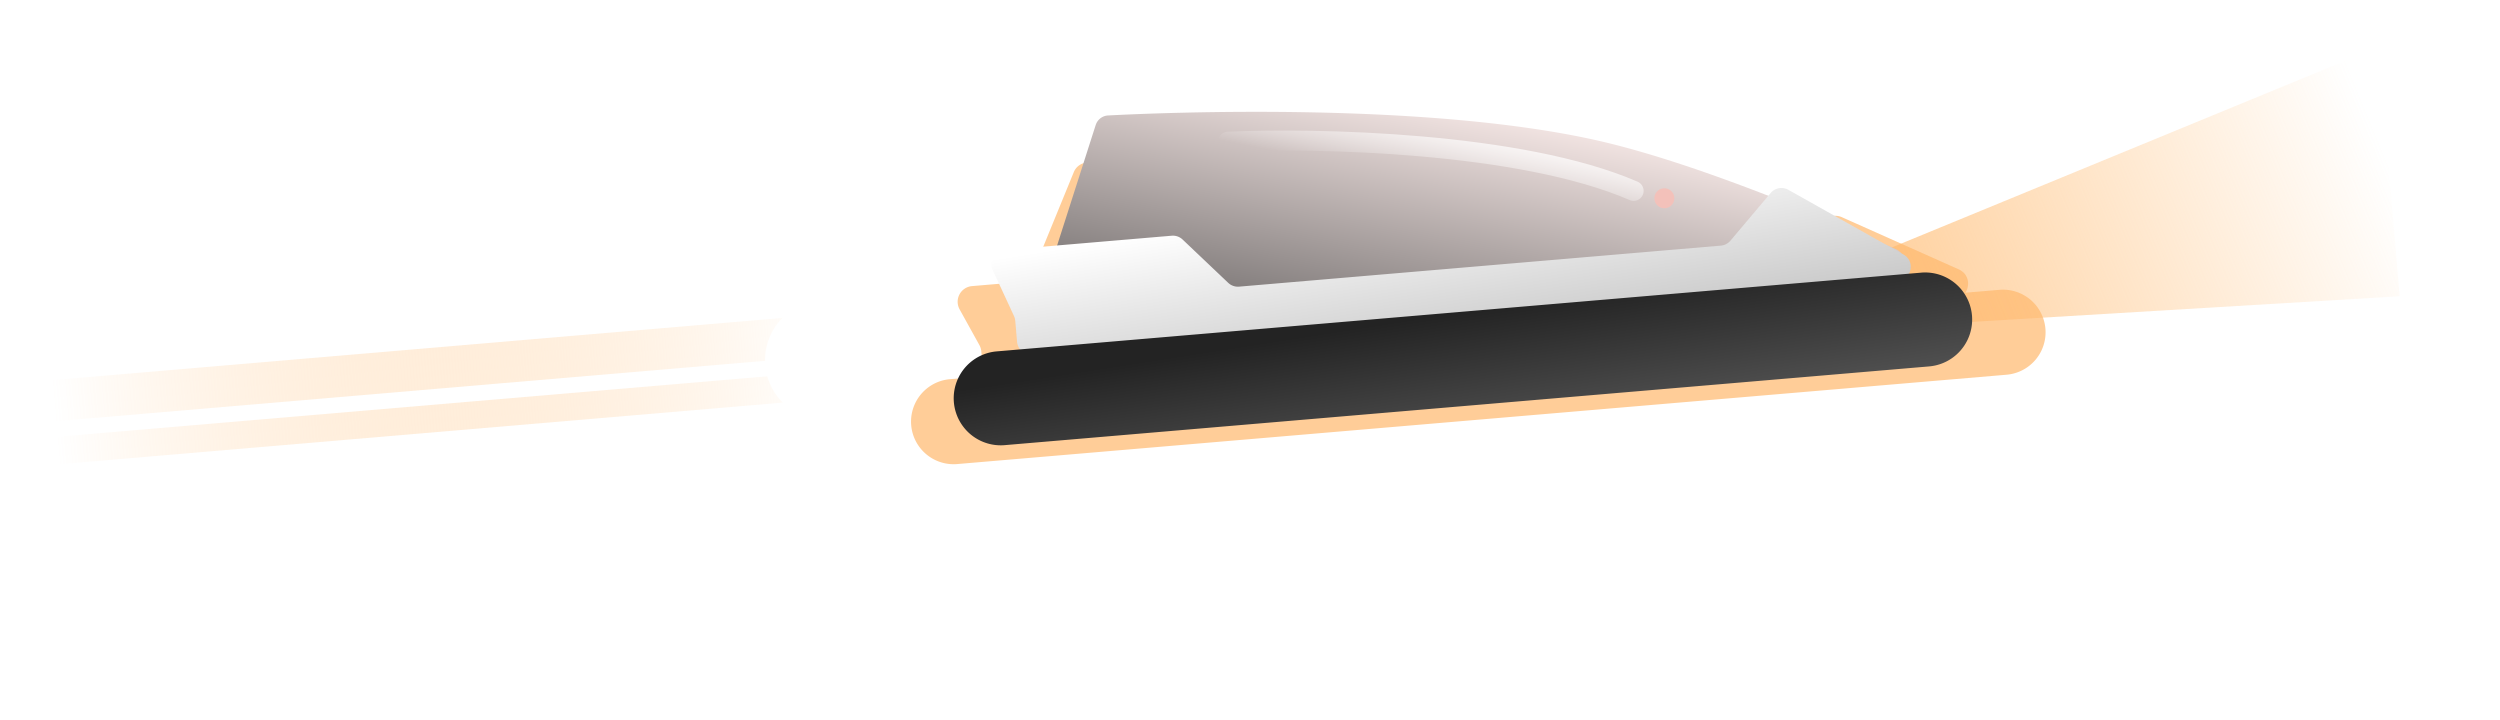 <svg xmlns="http://www.w3.org/2000/svg" width="125" height="36" fill="none"><g filter="url(#a)"><path fill="#FFCD98" fill-rule="evenodd" d="m53.688 8.61-2.233 5.452-2.853.243a.786.786 0 0 0-.621 1.164l.989 1.786a.786.786 0 0 1 .095.314l.064.747a.783.783 0 0 0 .223.485l-1.888.161a2.13 2.13 0 0 0 .361 4.244l52.504-4.47a2.13 2.13 0 1 0-.361-4.245l-1.7.145c.249-.371.17-.944-.33-1.167l-5.845-2.61a.786.786 0 0 0-.867.152l-.177.171c-3.007-.91-6.265-1.786-9.058-2.285-9.615-1.72-24.748-.94-27.633-.77a.772.772 0 0 0-.67.483Z" clip-rule="evenodd"/></g><path stroke="url(#b)" stroke-width="2.063" d="M39.279 16.918.918 20.185"/><path stroke="url(#c)" stroke-width="1.375" d="M39.49 19.409 1.13 22.676"/><circle cx="41.253" cy="18.004" r="3" fill="#fff" transform="rotate(-4.9 41.253 18.004)"/><path fill="url(#d)" d="M118.923 2.357 83.32 17.01l36.664-2.198-1.061-12.455Z"/><path fill="url(#e)" d="M54.782 6.259 51.52 16.444c-.154.48.23.962.732.919L94.56 13.76c.717-.061.889-1.008.232-1.302-3.387-1.513-9.75-4.204-14.562-5.35-8.636-2.054-22.142-1.475-24.827-1.335a.688.688 0 0 0-.62.486Z"/><path fill="url(#f)" d="m49.633 13.498 1.067 2.305a.708.708 0 0 1 .063.237l.09 1.048a.706.706 0 0 0 .763.644l43.275-3.686c.692-.059.892-.978.286-1.318l-5.76-3.238a.706.706 0 0 0-.885.16l-2.009 2.383a.706.706 0 0 1-.48.248l-24.087 2.051a.706.706 0 0 1-.546-.191l-2.28-2.164a.706.706 0 0 0-.546-.191l-8.37.712a.706.706 0 0 0-.581 1Z"/><path fill="url(#g)" d="m96.055 13.633-46.264 3.94a2.353 2.353 0 0 0 .4 4.688l46.264-3.94a2.353 2.353 0 0 0-.4-4.689Z"/><path stroke="url(#h)" stroke-linecap="round" d="M61.4 7.086c4.408-.2 14.636.009 20.281 2.458"/><circle cx="83.218" cy="9.914" r=".5" fill="#F3C1BA" transform="rotate(-4.9 83.218 9.914)"/><defs><linearGradient id="b" x1="41.022" x2="2.661" y1="16.769" y2="20.036" gradientUnits="userSpaceOnUse"><stop stop-color="#fff"/><stop offset="1" stop-color="#FFB96D" stop-opacity="0"/></linearGradient><linearGradient id="c" x1="41.235" x2="2.873" y1="19.261" y2="22.527" gradientUnits="userSpaceOnUse"><stop stop-color="#fff"/><stop offset="1" stop-color="#FFB96D" stop-opacity="0"/></linearGradient><linearGradient id="d" x1="81.702" x2="117.305" y1="17.676" y2="3.023" gradientUnits="userSpaceOnUse"><stop stop-color="#FFB96D"/><stop offset="1" stop-color="#FFB96D" stop-opacity="0"/></linearGradient><linearGradient id="e" x1="73.215" x2="69.59" y1="4.243" y2="23.06" gradientUnits="userSpaceOnUse"><stop stop-color="#FFF0EE"/><stop offset="1" stop-color="#3F3F3F"/></linearGradient><linearGradient id="f" x1="67.572" x2="68.916" y1="10.076" y2="18.462" gradientUnits="userSpaceOnUse"><stop stop-color="#fff"/><stop offset="1" stop-color="#C7C7C7"/></linearGradient><linearGradient id="g" x1="72.923" x2="74.09" y1="15.602" y2="23.06" gradientUnits="userSpaceOnUse"><stop stop-color="#232323"/><stop offset="1" stop-color="#585858"/></linearGradient><linearGradient id="h" x1="72.297" x2="71.592" y1="5.649" y2="9.144" gradientUnits="userSpaceOnUse"><stop stop-color="#fff"/><stop offset="1" stop-color="#fff" stop-opacity="0"/></linearGradient><filter id="a" width="65.674" height="24.321" x="41.06" y="3.348" color-interpolation-filters="sRGB" filterUnits="userSpaceOnUse"><feFlood flood-opacity="0" result="BackgroundImageFix"/><feBlend in="SourceGraphic" in2="BackgroundImageFix" result="shape"/><feGaussianBlur result="effect1_foregroundBlur_557_24088" stdDeviation="2.228"/></filter></defs></svg>